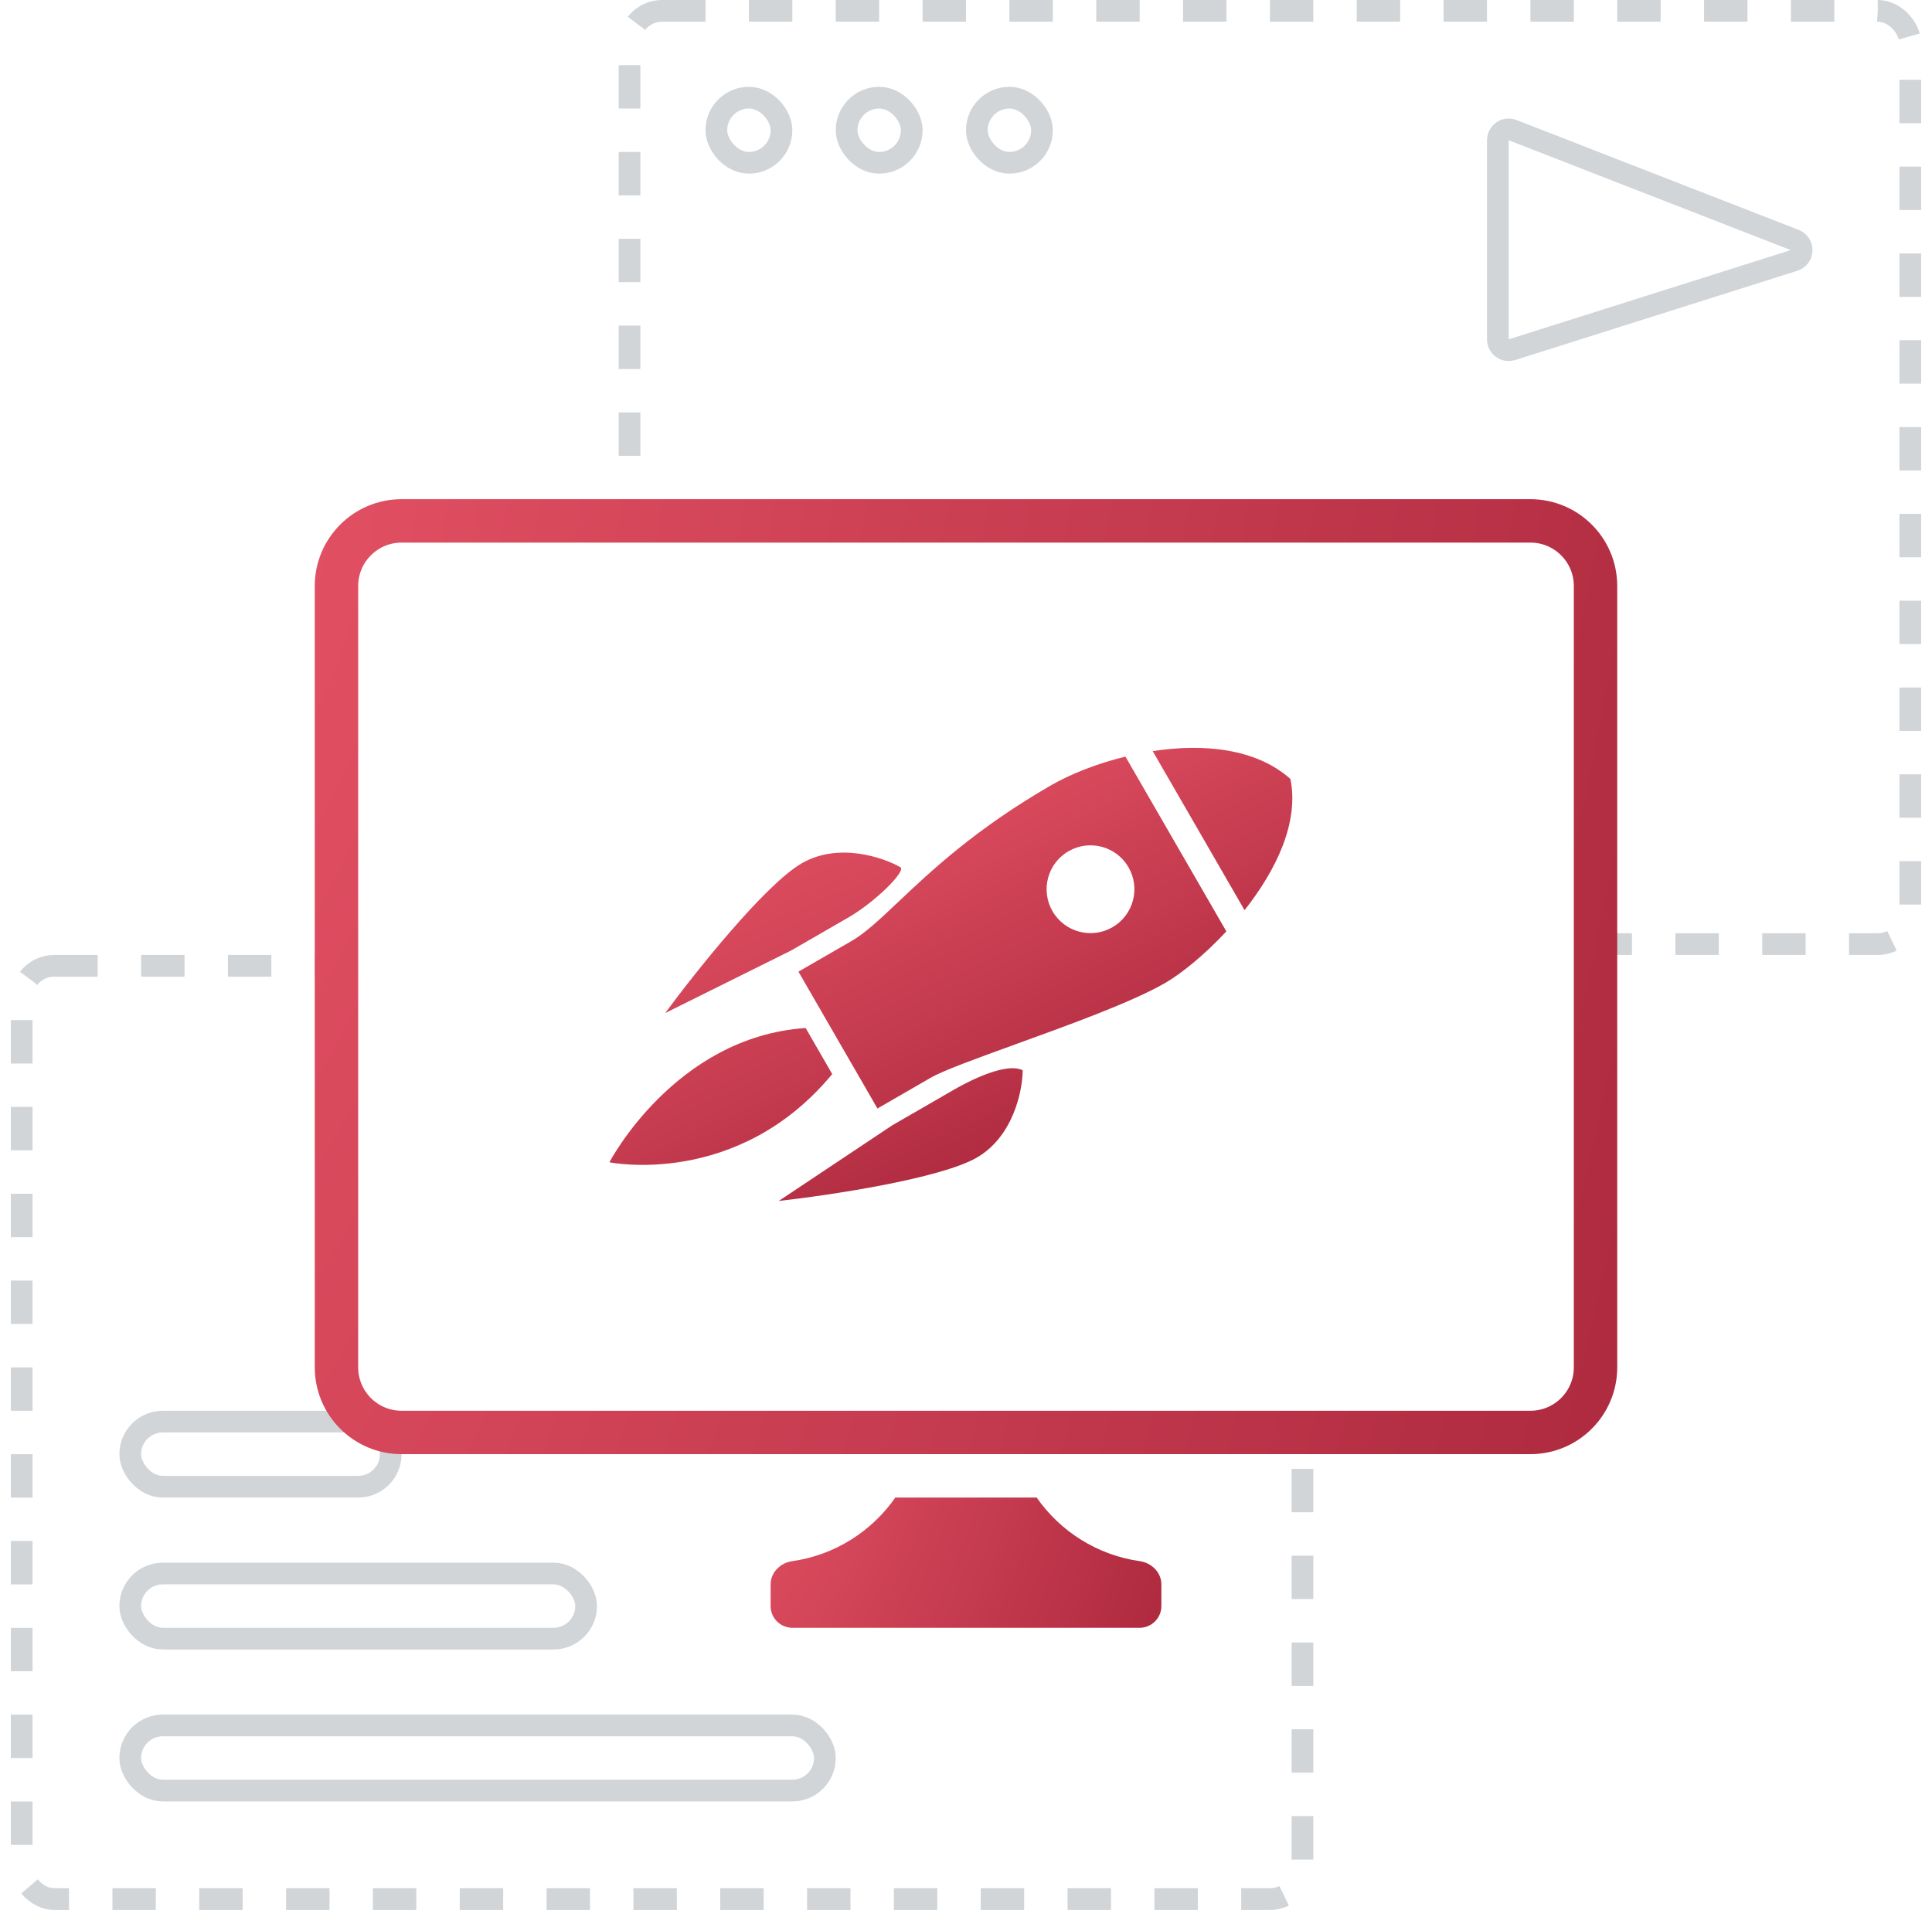 <svg width="89" height="88" viewBox="0 0 89 88" fill="none" xmlns="http://www.w3.org/2000/svg">
<path d="M69 6.463C69 6.111 69.354 5.869 69.682 5.997L82.675 11.058C83.115 11.229 83.094 11.858 82.644 12L69.65 16.111C69.328 16.213 69 15.973 69 15.635V6.463Z" stroke="#D1D5D8"/>
<rect x="29" y="0.5" width="59" height="43" rx="1.5" stroke="#D1D5D8" stroke-dasharray="2 2"/>
<rect x="1" y="44.5" width="59" height="43" rx="1.5" stroke="#D1D5D8" stroke-dasharray="2 2"/>
<rect x="6" y="79.5" width="32" height="3" rx="1.5" stroke="#D1D5D8"/>
<rect x="6" y="72.5" width="21" height="3" rx="1.5" stroke="#D1D5D8"/>
<rect x="6" y="65.5" width="12" height="3" rx="1.5" stroke="#D1D5D8"/>
<rect x="33" y="4.5" width="3" height="3" rx="1.5" stroke="#D1D5D8"/>
<rect x="39" y="4.5" width="3" height="3" rx="1.5" stroke="#D1D5D8"/>
<rect x="45" y="4.5" width="3" height="3" rx="1.5" stroke="#D1D5D8"/>
<path fill-rule="evenodd" clip-rule="evenodd" d="M46.748 66.849C46.617 66.369 46.203 66 45.705 66H43.295C42.797 66 42.383 66.369 42.252 66.849C42.238 66.899 42.224 66.95 42.209 67H46.791C46.776 66.95 46.762 66.899 46.748 66.849ZM47.756 69H41.244C40.16 70.555 38.46 71.65 36.497 71.93C35.95 72.007 35.5 72.448 35.5 73V74C35.5 74.552 35.948 75 36.5 75H52.5C53.052 75 53.5 74.552 53.5 74V73C53.5 72.448 53.05 72.007 52.503 71.93C50.54 71.65 48.84 70.555 47.756 69Z" fill="url(#paint0_radial_239_310)"/>
<g filter="url(#filter0_di_239_310)">
<mask id="path-11-inside-1_239_310" fill="white">
<path fill-rule="evenodd" clip-rule="evenodd" d="M42.032 66.434C50.358 66.434 57.108 60.298 57.108 52.729C57.108 45.16 50.358 39.024 42.032 39.024C33.706 39.024 26.957 45.16 26.957 52.729C26.957 60.298 33.706 66.434 42.032 66.434ZM39.699 44.448C36.517 43.455 33.221 45.83 33.221 49.225V55.746C33.221 59.115 36.486 61.52 39.704 60.521L49.119 57.597C53.653 56.189 53.856 49.847 49.42 48.152L40.006 44.554L39.699 44.448ZM38.397 56.73C37.795 56.839 37.221 56.377 37.221 55.746V49.225C37.221 48.524 37.924 48.04 38.579 48.291L47.993 51.888L48.148 51.962C48.871 52.382 48.782 53.514 47.932 53.778L47.181 54.01L38.518 56.701L38.397 56.73Z"/>
</mask>
<path fill-rule="evenodd" clip-rule="evenodd" d="M42.032 66.434C50.358 66.434 57.108 60.298 57.108 52.729C57.108 45.16 50.358 39.024 42.032 39.024C33.706 39.024 26.957 45.16 26.957 52.729C26.957 60.298 33.706 66.434 42.032 66.434ZM39.699 44.448C36.517 43.455 33.221 45.83 33.221 49.225V55.746C33.221 59.115 36.486 61.52 39.704 60.521L49.119 57.597C53.653 56.189 53.856 49.847 49.42 48.152L40.006 44.554L39.699 44.448ZM38.397 56.73C37.795 56.839 37.221 56.377 37.221 55.746V49.225C37.221 48.524 37.924 48.04 38.579 48.291L47.993 51.888L48.148 51.962C48.871 52.382 48.782 53.514 47.932 53.778L47.181 54.01L38.518 56.701L38.397 56.73Z" fill="url(#paint1_radial_239_310)"/>
<path d="M39.699 44.448L40.026 43.503L40.011 43.498L39.996 43.493L39.699 44.448ZM33.221 55.746H32.221V55.746L33.221 55.746ZM39.704 60.521L40 61.476L40 61.476L39.704 60.521ZM49.119 57.597L49.415 58.552L49.415 58.552L49.119 57.597ZM49.42 48.152L49.063 49.086L49.063 49.086L49.42 48.152ZM40.006 44.554L40.363 43.62L40.349 43.614L40.333 43.609L40.006 44.554ZM37.221 55.746H36.221V55.746L37.221 55.746ZM38.397 56.73L38.576 57.714L38.604 57.709L38.632 57.702L38.397 56.73ZM38.579 48.291L38.936 47.356L38.936 47.356L38.579 48.291ZM47.993 51.888L48.424 50.986L48.388 50.968L48.35 50.954L47.993 51.888ZM48.148 51.962L48.65 51.097L48.615 51.077L48.579 51.06L48.148 51.962ZM47.932 53.778L48.228 54.733L48.229 54.733L47.932 53.778ZM47.181 54.01L46.886 53.055L46.885 53.055L47.181 54.01ZM38.518 56.701L38.753 57.673L38.784 57.665L38.815 57.656L38.518 56.701ZM57.108 52.729H56.108C56.108 59.658 49.898 65.434 42.032 65.434V66.434V67.434C50.819 67.434 58.108 60.938 58.108 52.729H57.108ZM42.032 39.024V40.024C49.898 40.024 56.108 45.8 56.108 52.729H57.108H58.108C58.108 44.52 50.819 38.024 42.032 38.024V39.024ZM26.957 52.729H27.957C27.957 45.8 34.167 40.024 42.032 40.024V39.024V38.024C33.246 38.024 25.957 44.52 25.957 52.729H26.957ZM42.032 66.434V65.434C34.167 65.434 27.957 59.658 27.957 52.729H26.957H25.957C25.957 60.938 33.246 67.434 42.032 67.434V66.434ZM33.221 49.225H34.221C34.221 46.51 36.858 44.609 39.401 45.402L39.699 44.448L39.996 43.493C36.176 42.302 32.221 45.15 32.221 49.225H33.221ZM33.221 55.746H34.221V49.225H33.221H32.221V55.746H33.221ZM39.704 60.521L39.407 59.566C36.833 60.365 34.221 58.441 34.221 55.745L33.221 55.746L32.221 55.746C32.221 59.788 36.139 62.675 40 61.476L39.704 60.521ZM49.119 57.597L48.822 56.642L39.407 59.566L39.704 60.521L40 61.476L49.415 58.552L49.119 57.597ZM49.42 48.152L49.063 49.086C52.612 50.442 52.449 55.516 48.822 56.642L49.119 57.597L49.415 58.552C54.856 56.862 55.1 49.252 49.777 47.218L49.42 48.152ZM40.006 44.554L39.649 45.488L49.063 49.086L49.42 48.152L49.777 47.218L40.363 43.62L40.006 44.554ZM39.699 44.448L39.372 45.393L39.679 45.499L40.006 44.554L40.333 43.609L40.026 43.503L39.699 44.448ZM37.221 55.746L36.221 55.746C36.221 57.011 37.37 57.933 38.576 57.714L38.397 56.73L38.218 55.746C38.218 55.746 38.219 55.746 38.22 55.746C38.221 55.746 38.222 55.746 38.223 55.746C38.224 55.747 38.222 55.746 38.221 55.745C38.219 55.743 38.219 55.743 38.22 55.745C38.221 55.746 38.221 55.747 38.221 55.748C38.221 55.749 38.221 55.748 38.221 55.745L37.221 55.746ZM37.221 49.225H36.221V55.746H37.221H38.221V49.225H37.221ZM38.579 48.291L38.936 47.356C37.626 46.856 36.221 47.824 36.221 49.225H37.221H38.221L38.222 49.225L38.579 48.291ZM47.993 51.888L48.35 50.954L38.936 47.356L38.579 48.291L38.222 49.225L47.636 52.822L47.993 51.888ZM48.148 51.962L48.579 51.06L48.424 50.986L47.993 51.888L47.562 52.79L47.717 52.865L48.148 51.962ZM47.932 53.778L48.229 54.733C49.941 54.201 50.099 51.939 48.65 51.097L48.148 51.962L47.646 52.827C47.647 52.828 47.647 52.828 47.645 52.827C47.644 52.826 47.643 52.825 47.641 52.823C47.638 52.819 47.636 52.816 47.635 52.814C47.634 52.812 47.635 52.812 47.635 52.815C47.636 52.818 47.636 52.822 47.635 52.826C47.635 52.83 47.634 52.832 47.634 52.833C47.634 52.833 47.635 52.831 47.637 52.828C47.64 52.824 47.643 52.821 47.646 52.819C47.647 52.818 47.647 52.818 47.646 52.819C47.645 52.819 47.642 52.821 47.636 52.823L47.932 53.778ZM47.181 54.01L47.477 54.965L48.228 54.733L47.932 53.778L47.636 52.822L46.886 53.055L47.181 54.01ZM38.518 56.701L38.815 57.656L47.478 54.965L47.181 54.01L46.885 53.055L38.221 55.746L38.518 56.701ZM38.397 56.73L38.632 57.702L38.753 57.673L38.518 56.701L38.283 55.729L38.162 55.758L38.397 56.73Z" fill="url(#paint2_radial_239_310)" mask="url(#path-11-inside-1_239_310)"/>
</g>
<path d="M18.5 24H70.5C72.157 24 73.5 25.343 73.5 27V63C73.5 64.657 72.157 66 70.5 66H18.5C16.843 66 15.5 64.657 15.5 63V27C15.5 25.343 16.843 24 18.5 24Z" fill="white" stroke="url(#paint3_radial_239_310)" stroke-width="2"/>
<path fill-rule="evenodd" clip-rule="evenodd" d="M53.666 45.295C54.422 44.858 55.482 44.003 56.494 42.913L51.844 34.86C50.51 35.187 49.293 35.676 48.407 36.188C44.945 38.187 42.88 40.139 41.383 41.553L41.381 41.555C40.532 42.358 39.866 42.987 39.233 43.353L36.781 44.769L40.421 51.074L42.873 49.658C43.461 49.319 44.995 48.763 46.771 48.12L46.799 48.109C49.247 47.223 52.147 46.172 53.666 45.295ZM49.224 39.22C50.191 38.661 51.428 38.993 51.987 39.96C52.545 40.927 52.214 42.164 51.246 42.723C50.279 43.281 49.042 42.95 48.484 41.982C47.925 41.015 48.257 39.778 49.224 39.22ZM57.332 41.936C58.76 40.129 59.858 37.911 59.444 35.888C57.838 34.464 55.399 34.253 53.101 34.608L57.332 41.936ZM47.111 49.313C47.107 50.25 46.678 52.366 44.997 53.337C43.315 54.307 38.215 55.073 35.874 55.334L41.102 51.849L43.904 50.231C45.165 49.503 46.5 49 47.111 49.313ZM41.475 39.956C40.662 39.492 38.615 38.805 36.934 39.776C35.252 40.747 32.039 44.781 30.643 46.677L36.45 43.792L39.077 42.275C40.339 41.547 41.762 40.12 41.475 39.956ZM38.337 49.488L37.113 47.366C31.086 47.771 28.073 53.552 28.073 53.552C28.073 53.552 33.97 54.766 38.337 49.488Z" fill="url(#paint4_radial_239_310)"/>
<defs>
<filter id="filter0_di_239_310" x="26.957" y="39.024" width="32.151" height="29.41" filterUnits="userSpaceOnUse" color-interpolation-filters="sRGB">
<feFlood flood-opacity="0" result="BackgroundImageFix"/>
<feColorMatrix in="SourceAlpha" type="matrix" values="0 0 0 0 0 0 0 0 0 0 0 0 0 0 0 0 0 0 127 0" result="hardAlpha"/>
<feOffset dx="1" dy="1"/>
<feGaussianBlur stdDeviation="0.5"/>
<feComposite in2="hardAlpha" operator="out"/>
<feColorMatrix type="matrix" values="0 0 0 0 0 0 0 0 0 0 0 0 0 0 0 0 0 0 0.1 0"/>
<feBlend mode="multiply" in2="BackgroundImageFix" result="effect1_dropShadow_239_310"/>
<feBlend mode="normal" in="SourceGraphic" in2="effect1_dropShadow_239_310" result="shape"/>
<feColorMatrix in="SourceAlpha" type="matrix" values="0 0 0 0 0 0 0 0 0 0 0 0 0 0 0 0 0 0 127 0" result="hardAlpha"/>
<feOffset dx="1" dy="1"/>
<feGaussianBlur stdDeviation="0.5"/>
<feComposite in2="hardAlpha" operator="arithmetic" k2="-1" k3="1"/>
<feColorMatrix type="matrix" values="0 0 0 0 1 0 0 0 0 1 0 0 0 0 1 0 0 0 0.1 0"/>
<feBlend mode="lighten" in2="shape" result="effect2_innerShadow_239_310"/>
</filter>
<radialGradient id="paint0_radial_239_310" cx="0" cy="0" r="1" gradientTransform="matrix(18 8.588 -17.176 46.261 35.5 66.412)" gradientUnits="userSpaceOnUse">
<stop stop-color="#E14F62"/>
<stop offset="1" stop-color="#AE2A3F"/>
</radialGradient>
<radialGradient id="paint1_radial_239_310" cx="0" cy="0" r="1" gradientTransform="matrix(30.151 26.154 -28.77 140.889 26.957 40.279)" gradientUnits="userSpaceOnUse">
<stop stop-color="#E14F62"/>
<stop offset="1" stop-color="#AE2A3F"/>
</radialGradient>
<radialGradient id="paint2_radial_239_310" cx="0" cy="0" r="1" gradientTransform="matrix(30.151 26.154 -28.77 140.889 26.957 40.279)" gradientUnits="userSpaceOnUse">
<stop stop-color="#E14F62"/>
<stop offset="1" stop-color="#AE2A3F"/>
</radialGradient>
<radialGradient id="paint3_radial_239_310" cx="0" cy="0" r="1" gradientTransform="matrix(60 41.985 -57.252 226.164 14.5 25.015)" gradientUnits="userSpaceOnUse">
<stop stop-color="#E14F62"/>
<stop offset="1" stop-color="#AE2A3F"/>
</radialGradient>
<radialGradient id="paint4_radial_239_310" cx="0" cy="0" r="1" gradientTransform="matrix(-21.861 30.837 -167.778 79.486 54.072 29.881)" gradientUnits="userSpaceOnUse">
<stop stop-color="#E14F62"/>
<stop offset="1" stop-color="#AE2A3F"/>
</radialGradient>
</defs>
</svg>
